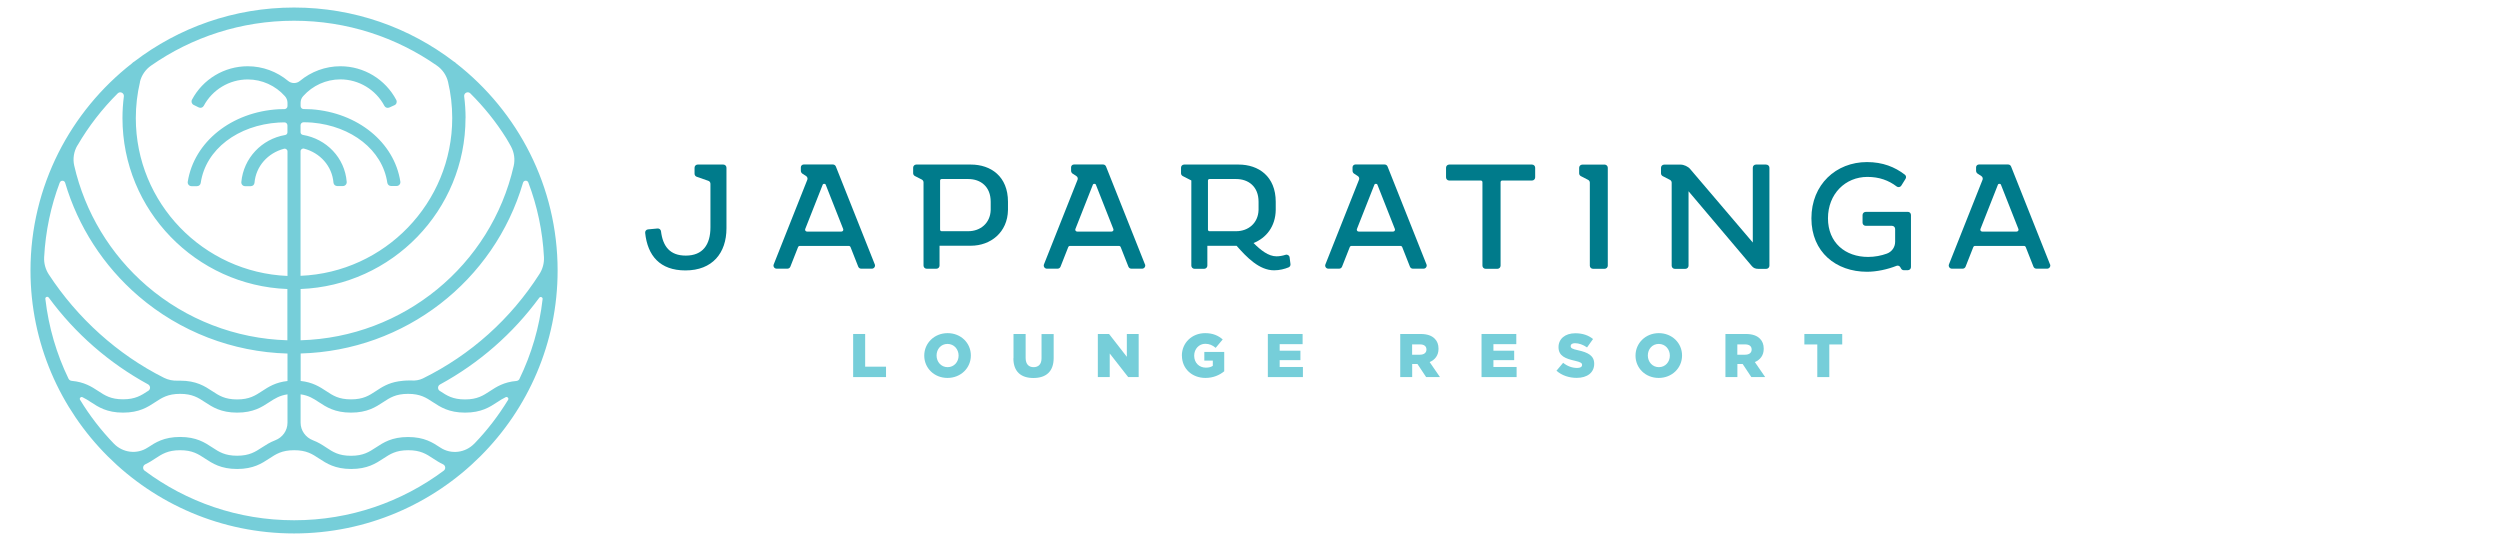 <svg width="328" height="71" viewBox="0 0 328 71" fill="none" xmlns="http://www.w3.org/2000/svg">
<path d="M59.849 8.319C59.769 8.215 59.666 8.136 59.547 8.08C53.728 3.633 46.46 0.988 38.579 0.988C30.699 0.988 23.431 3.633 17.612 8.08C17.501 8.136 17.397 8.215 17.309 8.319C13.282 11.464 9.97 15.475 7.654 20.073C5.321 24.719 4 29.953 4 35.488C4 54.509 19.515 69.988 38.579 69.988C57.644 69.988 73.159 54.509 73.159 35.488C73.159 24.465 67.945 14.633 59.849 8.311M69.322 23.956C70.484 27.022 71.192 30.31 71.367 33.733C71.407 34.511 71.2 35.29 70.778 35.949C67.013 41.842 61.767 46.551 55.487 49.649C55.009 49.879 54.484 49.959 53.958 49.919C53.911 49.919 53.871 49.919 53.831 49.919C53.186 49.903 52.55 49.99 52.295 50.03C50.934 50.245 50.082 50.8 49.318 51.309C48.434 51.889 47.67 52.397 46.054 52.397C44.438 52.397 43.682 51.896 42.798 51.309C41.962 50.761 41.023 50.149 39.447 49.982V46.377C53.123 46.004 64.84 36.87 68.621 23.972C68.725 23.631 69.194 23.615 69.322 23.949M61.083 15.49C61.083 14.537 61.019 13.584 60.9 12.647C60.844 12.194 61.385 11.932 61.704 12.25C63.511 14.045 65.079 15.991 66.416 18.127C66.591 18.405 66.822 18.826 67.045 19.223C67.467 20.009 67.594 20.915 67.395 21.78C64.402 34.837 52.924 44.256 39.439 44.645V37.919C51.443 37.458 61.075 27.578 61.075 15.49M18.36 10.741C18.567 9.875 19.093 9.113 19.825 8.605C25.142 4.896 31.606 2.72 38.571 2.72C45.536 2.72 52 4.896 57.318 8.605C58.05 9.113 58.575 9.875 58.782 10.741C59.148 12.29 59.332 13.878 59.332 15.49C59.332 26.625 50.48 35.734 39.431 36.187V19.851C39.431 19.612 39.662 19.438 39.893 19.501C41.986 20.049 43.57 21.773 43.753 23.972C43.777 24.219 43.992 24.409 44.239 24.409H44.995C45.282 24.409 45.513 24.155 45.489 23.869C45.242 20.7 42.838 18.222 39.733 17.698C39.558 17.666 39.431 17.523 39.431 17.349V16.436C39.431 16.213 39.614 16.038 39.837 16.038C40.203 16.046 40.728 16.062 40.975 16.086C46.11 16.547 50.177 19.66 50.814 23.972C50.854 24.219 51.053 24.401 51.3 24.401H52.04C52.343 24.401 52.573 24.123 52.526 23.829C51.73 18.659 46.914 14.776 40.88 14.339C40.649 14.323 40.163 14.307 39.821 14.307C39.606 14.307 39.439 14.124 39.439 13.91V13.473C39.439 13.155 39.558 12.846 39.781 12.607C41.015 11.226 42.782 10.415 44.653 10.415C47.089 10.415 49.318 11.774 50.44 13.902C50.559 14.124 50.838 14.212 51.077 14.108L51.761 13.799C52.024 13.68 52.12 13.37 51.992 13.116C50.567 10.408 47.749 8.692 44.661 8.692C42.695 8.692 40.824 9.391 39.343 10.622C38.906 10.987 38.253 10.987 37.807 10.622C36.334 9.391 34.456 8.692 32.498 8.692C29.425 8.692 26.615 10.392 25.19 13.076C25.055 13.322 25.15 13.632 25.397 13.759L26.074 14.093C26.312 14.212 26.599 14.124 26.727 13.894C27.857 11.774 30.078 10.423 32.506 10.423C34.376 10.423 36.143 11.233 37.377 12.615C37.592 12.854 37.719 13.163 37.719 13.481V13.918C37.719 14.132 37.544 14.307 37.33 14.315C37.059 14.315 36.724 14.323 36.565 14.331C30.404 14.672 25.461 18.604 24.633 23.845C24.585 24.147 24.816 24.425 25.119 24.425H25.851C26.098 24.425 26.305 24.242 26.336 23.996C26.989 19.573 31.232 16.412 36.549 16.078C36.709 16.07 37.043 16.062 37.314 16.054C37.536 16.054 37.712 16.229 37.712 16.451V17.365C37.712 17.539 37.584 17.69 37.409 17.714C34.336 18.238 31.948 20.748 31.662 23.885C31.638 24.179 31.861 24.425 32.155 24.425H32.904C33.158 24.425 33.373 24.235 33.389 23.988C33.58 21.788 35.156 20.073 37.258 19.517C37.489 19.453 37.719 19.628 37.719 19.866V36.203C26.671 35.742 17.819 26.641 17.819 15.506C17.819 13.894 18.002 12.306 18.368 10.757M10.161 19.088C11.618 16.578 13.401 14.283 15.447 12.25C15.765 11.932 16.306 12.202 16.251 12.647C16.131 13.584 16.068 14.537 16.068 15.49C16.068 27.578 25.7 37.466 37.704 37.919V44.645C30.93 44.447 24.41 41.937 19.268 37.514C14.468 33.384 11.14 27.84 9.739 21.733C9.532 20.827 9.684 19.882 10.153 19.08M7.845 23.956C7.972 23.623 8.442 23.639 8.545 23.972C10.233 29.699 13.56 34.877 18.153 38.832C23.606 43.526 30.523 46.186 37.719 46.385V49.99C36.143 50.157 35.212 50.769 34.376 51.317C33.493 51.896 32.721 52.405 31.113 52.405C29.505 52.405 28.74 51.904 27.849 51.317C26.87 50.673 25.763 49.943 23.63 49.943C23.518 49.943 23.415 49.943 23.311 49.943C22.691 49.967 22.078 49.847 21.52 49.569C15.415 46.512 10.137 41.723 6.396 35.997C5.966 35.329 5.751 34.551 5.791 33.757C5.974 30.326 6.675 27.03 7.837 23.956M6.404 39.054C9.867 43.764 14.293 47.624 19.427 50.427C19.753 50.61 19.777 51.062 19.467 51.269L19.411 51.301C18.527 51.88 17.755 52.389 16.147 52.389C14.539 52.389 13.775 51.889 12.884 51.301C12.024 50.737 11.061 50.117 9.405 49.967C9.23 49.951 9.071 49.847 8.991 49.689C7.423 46.456 6.38 42.93 5.95 39.213C5.918 38.959 6.245 38.84 6.396 39.046M10.504 52.46C10.376 52.254 10.607 52.008 10.822 52.111C11.212 52.294 11.562 52.524 11.928 52.762C12.908 53.405 14.014 54.136 16.147 54.136C18.281 54.136 19.387 53.405 20.366 52.762C21.25 52.182 22.022 51.674 23.63 51.674C25.238 51.674 26.002 52.174 26.894 52.762C27.873 53.405 28.979 54.136 31.113 54.136C33.246 54.136 34.352 53.405 35.331 52.762C36.04 52.301 36.677 51.889 37.719 51.738V55.462C37.719 56.495 37.067 57.4 36.104 57.766C35.419 58.028 34.878 58.377 34.376 58.703C33.493 59.282 32.721 59.791 31.113 59.791C29.505 59.791 28.74 59.29 27.849 58.703C26.87 58.059 25.763 57.329 23.63 57.329C21.497 57.329 20.39 58.059 19.411 58.703C19.403 58.703 19.395 58.719 19.379 58.719C17.97 59.648 16.1 59.41 14.929 58.194C13.25 56.455 11.761 54.525 10.504 52.452M38.579 68.257C31.232 68.257 24.45 65.835 18.973 61.752C18.679 61.538 18.726 61.077 19.061 60.919C19.554 60.688 19.976 60.418 20.366 60.156C21.25 59.576 22.022 59.068 23.63 59.068C25.238 59.068 26.002 59.568 26.894 60.156C27.873 60.799 28.979 61.53 31.113 61.53C33.246 61.53 34.352 60.799 35.331 60.156C36.215 59.576 36.979 59.068 38.595 59.068C40.211 59.068 40.967 59.568 41.859 60.156C42.838 60.799 43.944 61.53 46.078 61.53C48.211 61.53 49.318 60.799 50.297 60.156C51.18 59.576 51.944 59.068 53.56 59.068C55.176 59.068 55.933 59.568 56.824 60.156C57.214 60.41 57.636 60.688 58.13 60.919C58.464 61.077 58.512 61.53 58.217 61.752C52.74 65.835 45.958 68.257 38.611 68.257M62.229 58.202C61.059 59.417 59.188 59.656 57.779 58.727C57.771 58.727 57.763 58.719 57.755 58.711C56.776 58.067 55.67 57.337 53.536 57.337C51.403 57.337 50.297 58.067 49.318 58.711C48.434 59.29 47.67 59.799 46.054 59.799C44.438 59.799 43.682 59.298 42.798 58.711C42.297 58.377 41.755 58.028 41.063 57.766C40.1 57.4 39.439 56.487 39.439 55.462V51.738C40.49 51.881 41.127 52.294 41.835 52.762C42.814 53.405 43.921 54.136 46.054 54.136C48.187 54.136 49.294 53.405 50.273 52.762C51.156 52.182 51.921 51.674 53.536 51.674C55.153 51.674 55.909 52.174 56.8 52.762C57.779 53.405 58.886 54.136 61.019 54.136C63.153 54.136 64.259 53.405 65.238 52.762C65.604 52.524 65.954 52.294 66.344 52.111C66.567 52.008 66.79 52.254 66.663 52.46C65.397 54.533 63.917 56.463 62.237 58.202M68.167 49.704C68.088 49.863 67.929 49.967 67.754 49.982C66.098 50.125 65.135 50.753 64.275 51.317C63.391 51.896 62.627 52.405 61.011 52.405C59.395 52.405 58.639 51.904 57.748 51.317L57.692 51.285C57.381 51.078 57.405 50.618 57.732 50.443C62.874 47.639 67.292 43.772 70.747 39.07C70.898 38.864 71.224 38.991 71.192 39.237C70.77 42.954 69.72 46.48 68.151 49.712" fill="#76CED9"/>
<path d="M111.933 43.819H113.509V48.108H116.247V49.474H111.933V43.819Z" fill="#76CED9"/>
<path d="M121.262 46.663V46.647C121.262 45.027 122.576 43.708 124.327 43.708C126.078 43.708 127.376 45.011 127.376 46.631V46.647C127.376 48.275 126.062 49.585 124.311 49.585C122.56 49.585 121.262 48.283 121.262 46.663ZM125.768 46.663V46.647C125.768 45.829 125.179 45.122 124.311 45.122C123.443 45.122 122.878 45.821 122.878 46.631V46.647C122.878 47.465 123.467 48.172 124.327 48.172C125.187 48.172 125.768 47.473 125.768 46.663Z" fill="#76CED9"/>
<path d="M132.972 46.996V43.819H134.564V46.965C134.564 47.782 134.978 48.172 135.607 48.172C136.235 48.172 136.649 47.798 136.649 47.012V43.827H138.241V46.965C138.241 48.791 137.199 49.593 135.583 49.593C133.967 49.593 132.956 48.775 132.956 47.004" fill="#76CED9"/>
<path d="M144.036 43.819H145.509L147.841 46.814V43.819H149.394V49.474H148.017L145.597 46.377V49.474H144.036V43.819Z" fill="#76CED9"/>
<path d="M155.061 46.663V46.647C155.061 45.003 156.359 43.708 158.118 43.708C159.113 43.708 159.822 44.018 160.419 44.534L159.495 45.638C159.089 45.297 158.683 45.106 158.126 45.106C157.306 45.106 156.677 45.789 156.677 46.655V46.671C156.677 47.584 157.314 48.235 158.214 48.235C158.596 48.235 158.89 48.156 159.121 47.997V47.314H158.007V46.17H160.618V48.712C160.021 49.204 159.185 49.585 158.158 49.585C156.391 49.585 155.069 48.37 155.069 46.663" fill="#76CED9"/>
<path d="M166.341 43.819H170.902V45.154H167.893V46.011H170.616V47.25H167.893V48.148H170.942V49.474H166.341V43.819Z" fill="#76CED9"/>
<path d="M183.702 43.819H186.385C187.253 43.819 187.85 44.042 188.232 44.431C188.566 44.757 188.733 45.193 188.733 45.749V45.765C188.733 46.631 188.271 47.203 187.571 47.505L188.924 49.474H187.109L185.971 47.759H185.278V49.474H183.71V43.819H183.702ZM186.305 46.536C186.839 46.536 187.149 46.273 187.149 45.868V45.853C187.149 45.408 186.823 45.185 186.297 45.185H185.27V46.544H186.305V46.536Z" fill="#76CED9"/>
<path d="M194.377 43.819H198.938V45.154H195.937V46.011H198.66V47.25H195.937V48.148H198.978V49.474H194.377V43.819Z" fill="#76CED9"/>
<path d="M204.208 48.64L205.083 47.6C205.641 48.045 206.262 48.275 206.922 48.275C207.344 48.275 207.567 48.132 207.567 47.886V47.87C207.567 47.632 207.384 47.505 206.612 47.33C205.402 47.052 204.478 46.718 204.478 45.551V45.535C204.478 44.487 205.314 43.724 206.675 43.724C207.639 43.724 208.395 43.986 209.008 44.479L208.22 45.583C207.702 45.217 207.137 45.027 206.636 45.027C206.254 45.027 206.071 45.185 206.071 45.392V45.408C206.071 45.67 206.262 45.781 207.05 45.956C208.355 46.242 209.159 46.663 209.159 47.719V47.735C209.159 48.886 208.244 49.577 206.867 49.577C205.864 49.577 204.908 49.26 204.208 48.64Z" fill="#76CED9"/>
<path d="M214.58 46.663V46.647C214.58 45.027 215.893 43.708 217.637 43.708C219.38 43.708 220.685 45.011 220.685 46.631V46.647C220.685 48.275 219.372 49.585 217.621 49.585C215.87 49.585 214.58 48.283 214.58 46.663ZM219.085 46.663V46.647C219.085 45.829 218.496 45.122 217.629 45.122C216.761 45.122 216.196 45.821 216.196 46.631V46.647C216.196 47.465 216.785 48.172 217.645 48.172C218.504 48.172 219.085 47.473 219.085 46.663Z" fill="#76CED9"/>
<path d="M226.369 43.819H229.052C229.919 43.819 230.516 44.042 230.898 44.431C231.233 44.757 231.4 45.193 231.4 45.749V45.765C231.4 46.631 230.938 47.203 230.238 47.505L231.591 49.474H229.776L228.638 47.759H227.945V49.474H226.377V43.819H226.369ZM228.972 46.536C229.505 46.536 229.816 46.273 229.816 45.868V45.853C229.816 45.408 229.489 45.185 228.964 45.185H227.937V46.544H228.972V46.536Z" fill="#76CED9"/>
<path d="M238.429 45.193H236.733V43.819H241.7V45.193H240.005V49.474H238.429V45.193Z" fill="#76CED9"/>
<path d="M201 21.59H190.134C189.903 21.59 189.72 21.773 189.72 22.003V23.273C189.72 23.496 189.903 23.686 190.134 23.686H194.289C194.401 23.686 194.496 23.782 194.496 23.893V34.853C194.496 35.083 194.679 35.266 194.91 35.266H196.47C196.693 35.266 196.876 35.083 196.876 34.853V23.893C196.876 23.782 196.964 23.686 197.083 23.686H201C201.223 23.686 201.414 23.504 201.414 23.273V22.003C201.414 21.773 201.231 21.59 201 21.59Z" fill="#007B8B"/>
<path d="M210.6 21.598H207.599C207.368 21.598 207.185 21.78 207.185 22.011V22.741C207.185 22.892 207.272 23.035 207.408 23.107L208.363 23.599C208.498 23.671 208.586 23.806 208.586 23.965V34.861C208.586 35.083 208.769 35.266 209 35.266H210.528C210.751 35.266 210.942 35.083 210.942 34.861V22.011C210.942 21.812 210.799 21.645 210.608 21.606" fill="#007B8B"/>
<path d="M231.726 21.59H230.381C230.15 21.59 229.967 21.773 229.967 22.003V31.819L221.744 22.17C221.482 21.852 220.924 21.598 220.51 21.598H218.337C218.106 21.598 217.923 21.78 217.923 22.011V22.741C217.923 22.892 218.011 23.035 218.146 23.107L219.101 23.599C219.237 23.671 219.324 23.814 219.324 23.965V34.861C219.324 35.091 219.507 35.274 219.738 35.274H221.123C221.346 35.274 221.537 35.091 221.537 34.861V25.092C221.537 25.092 229.625 34.654 229.84 34.908C230.055 35.163 230.309 35.274 230.684 35.274H231.734C231.957 35.274 232.148 35.091 232.148 34.861V22.011C232.148 21.78 231.965 21.598 231.734 21.598" fill="#007B8B"/>
<path d="M250.329 27.8H244.781C244.55 27.8 244.367 27.983 244.367 28.213V29.222C244.367 29.444 244.55 29.627 244.781 29.627H248.228C248.451 29.627 248.642 29.81 248.642 30.04V31.732C248.642 32.423 248.212 33.034 247.559 33.273C246.827 33.542 245.967 33.709 245.092 33.709C242.106 33.709 239.83 31.843 239.83 28.642C239.83 25.442 242.106 23.21 245.004 23.21C246.556 23.21 247.79 23.663 248.841 24.465C249.032 24.616 249.31 24.568 249.446 24.362L250.011 23.456C250.122 23.273 250.083 23.043 249.915 22.916C248.602 21.907 247.01 21.264 244.948 21.264C240.897 21.264 237.657 24.203 237.657 28.642C237.657 33.082 240.897 35.655 244.948 35.655C246.23 35.655 247.639 35.345 248.825 34.877C249.008 34.805 249.215 34.877 249.311 35.044L249.43 35.25C249.502 35.369 249.629 35.449 249.772 35.449H250.313C250.536 35.449 250.719 35.266 250.719 35.044V28.206C250.719 27.975 250.536 27.793 250.306 27.793" fill="#007B8B"/>
<path d="M169.199 33.765C169.167 33.511 168.912 33.352 168.665 33.431C168.275 33.558 167.845 33.63 167.479 33.63C166.413 33.63 165.402 32.82 164.462 31.883C166.126 31.231 167.344 29.715 167.376 27.546C167.376 27.515 167.376 26.514 167.376 26.474C167.376 23.139 165.123 21.59 162.504 21.59H155.356C155.125 21.59 154.95 21.773 154.95 22.003V22.733C154.95 22.884 155.037 23.027 155.173 23.099L156.303 23.678V34.853C156.303 35.075 156.486 35.266 156.717 35.266H157.991C158.214 35.266 158.405 35.083 158.405 34.853V32.248H162.241C163.579 33.765 165.211 35.465 167.161 35.465C167.877 35.465 168.546 35.29 169.071 35.075C169.238 35.004 169.334 34.829 169.31 34.646L169.199 33.781V33.765ZM158.484 30.135V23.686C158.484 23.575 158.572 23.488 158.683 23.488H162.178C163.81 23.488 165.123 24.489 165.123 26.466C165.123 26.506 165.123 27.515 165.123 27.554C165.067 29.286 163.77 30.334 162.178 30.334H158.683C158.572 30.334 158.484 30.247 158.484 30.135Z" fill="#007B8B"/>
<path d="M127.36 21.59H120.211C119.989 21.59 119.805 21.773 119.805 21.995V22.726C119.805 22.876 119.893 23.019 120.028 23.091L120.944 23.559C121.079 23.631 121.167 23.774 121.167 23.925V34.845C121.167 35.075 121.35 35.258 121.581 35.258H122.854C123.085 35.258 123.268 35.075 123.268 34.845V32.24H127.376C129.963 32.24 132.2 30.493 132.247 27.546C132.247 27.507 132.247 26.514 132.247 26.474C132.247 23.139 129.995 21.59 127.376 21.59M129.979 27.554C129.923 29.286 128.625 30.334 127.033 30.334H123.539C123.427 30.334 123.34 30.247 123.34 30.135V23.686C123.34 23.575 123.427 23.488 123.539 23.488H127.033C128.665 23.488 129.979 24.489 129.979 26.466C129.979 26.506 129.979 27.515 129.979 27.546" fill="#007B8B"/>
<path d="M94.898 21.59H91.531C91.308 21.59 91.125 21.773 91.125 22.003V22.797C91.125 22.972 91.236 23.123 91.395 23.186L92.94 23.726C93.107 23.782 93.21 23.941 93.21 24.115V29.818C93.21 32.113 92.199 33.535 89.971 33.535C87.893 33.535 86.962 32.327 86.723 30.342C86.699 30.119 86.5 29.961 86.277 29.977L85.011 30.096C84.788 30.119 84.621 30.318 84.645 30.548C84.956 33.535 86.572 35.48 89.931 35.48C93.473 35.48 95.312 33.193 95.312 29.953V22.003C95.312 21.773 95.129 21.59 94.898 21.59Z" fill="#007B8B"/>
<path d="M114.775 34.694L109.664 21.844C109.6 21.685 109.449 21.582 109.282 21.582H105.437C105.238 21.582 105.071 21.749 105.071 21.947V22.4C105.071 22.535 105.135 22.67 105.238 22.757L105.772 23.107C105.923 23.21 105.986 23.409 105.923 23.575L101.513 34.686C101.401 34.956 101.6 35.25 101.895 35.25H103.312C103.479 35.25 103.63 35.147 103.694 34.988L104.705 32.423C104.745 32.327 104.832 32.264 104.936 32.264H111.36C111.463 32.264 111.551 32.327 111.591 32.423L112.601 34.988C112.665 35.147 112.816 35.25 112.984 35.25H114.393C114.679 35.25 114.878 34.956 114.775 34.686M110.412 30.382H105.875C105.7 30.382 105.581 30.207 105.644 30.048L107.937 24.235C107.977 24.147 108.056 24.107 108.136 24.115C108.215 24.115 108.303 24.147 108.335 24.235L110.627 30.048C110.691 30.207 110.572 30.382 110.396 30.382" fill="#007B8B"/>
<path d="M150.222 34.694L145.111 21.844C145.047 21.685 144.896 21.582 144.729 21.582H140.892C140.693 21.582 140.526 21.749 140.526 21.947V22.4C140.526 22.535 140.59 22.67 140.693 22.757L141.226 23.107C141.386 23.21 141.441 23.409 141.378 23.575L136.968 34.686C136.864 34.956 137.063 35.25 137.35 35.25H138.759C138.926 35.25 139.077 35.147 139.141 34.988L140.152 32.423C140.192 32.327 140.279 32.264 140.383 32.264H146.807C146.91 32.264 146.998 32.327 147.037 32.423L148.048 34.988C148.112 35.147 148.263 35.25 148.43 35.25H149.847C150.134 35.25 150.333 34.956 150.229 34.686M145.859 30.382H141.322C141.147 30.382 141.027 30.207 141.091 30.048L143.384 24.235C143.423 24.147 143.503 24.107 143.583 24.115C143.662 24.115 143.75 24.147 143.782 24.235L146.074 30.048C146.138 30.207 146.019 30.382 145.843 30.382" fill="#007B8B"/>
<path d="M187.157 34.694L182.047 21.844C181.983 21.685 181.832 21.582 181.664 21.582H177.82C177.621 21.582 177.453 21.749 177.453 21.947V22.4C177.453 22.535 177.517 22.67 177.621 22.757L178.154 23.107C178.313 23.21 178.369 23.409 178.305 23.575L173.895 34.686C173.784 34.956 173.983 35.25 174.277 35.25H175.694C175.861 35.25 176.013 35.147 176.076 34.988L177.087 32.423C177.127 32.327 177.215 32.264 177.318 32.264H183.742C183.846 32.264 183.933 32.327 183.973 32.423L184.984 34.988C185.048 35.147 185.199 35.25 185.366 35.25H186.775C187.061 35.25 187.26 34.956 187.157 34.686M182.795 30.382H178.257C178.082 30.382 177.963 30.207 178.027 30.048L180.319 24.235C180.359 24.147 180.439 24.107 180.518 24.115C180.598 24.115 180.685 24.147 180.717 24.235L183.01 30.048C183.073 30.207 182.954 30.382 182.779 30.382" fill="#007B8B"/>
<path d="M268.964 34.694L263.854 21.844C263.79 21.685 263.639 21.582 263.472 21.582H259.627C259.428 21.582 259.261 21.749 259.261 21.947V22.4C259.261 22.535 259.324 22.67 259.428 22.757L259.961 23.107C260.113 23.21 260.176 23.409 260.113 23.575L255.703 34.686C255.599 34.956 255.798 35.25 256.085 35.25H257.502C257.669 35.25 257.82 35.147 257.884 34.988L258.895 32.423C258.934 32.327 259.022 32.264 259.125 32.264H265.549C265.653 32.264 265.74 32.327 265.78 32.423L266.791 34.988C266.855 35.147 267.006 35.25 267.173 35.25H268.59C268.877 35.25 269.076 34.956 268.972 34.686M264.602 30.382H260.065C259.89 30.382 259.77 30.207 259.834 30.048L262.126 24.235C262.158 24.147 262.246 24.107 262.325 24.115C262.405 24.115 262.493 24.147 262.524 24.235L264.817 30.048C264.881 30.207 264.761 30.382 264.586 30.382" fill="#007B8B"/>
</svg>
